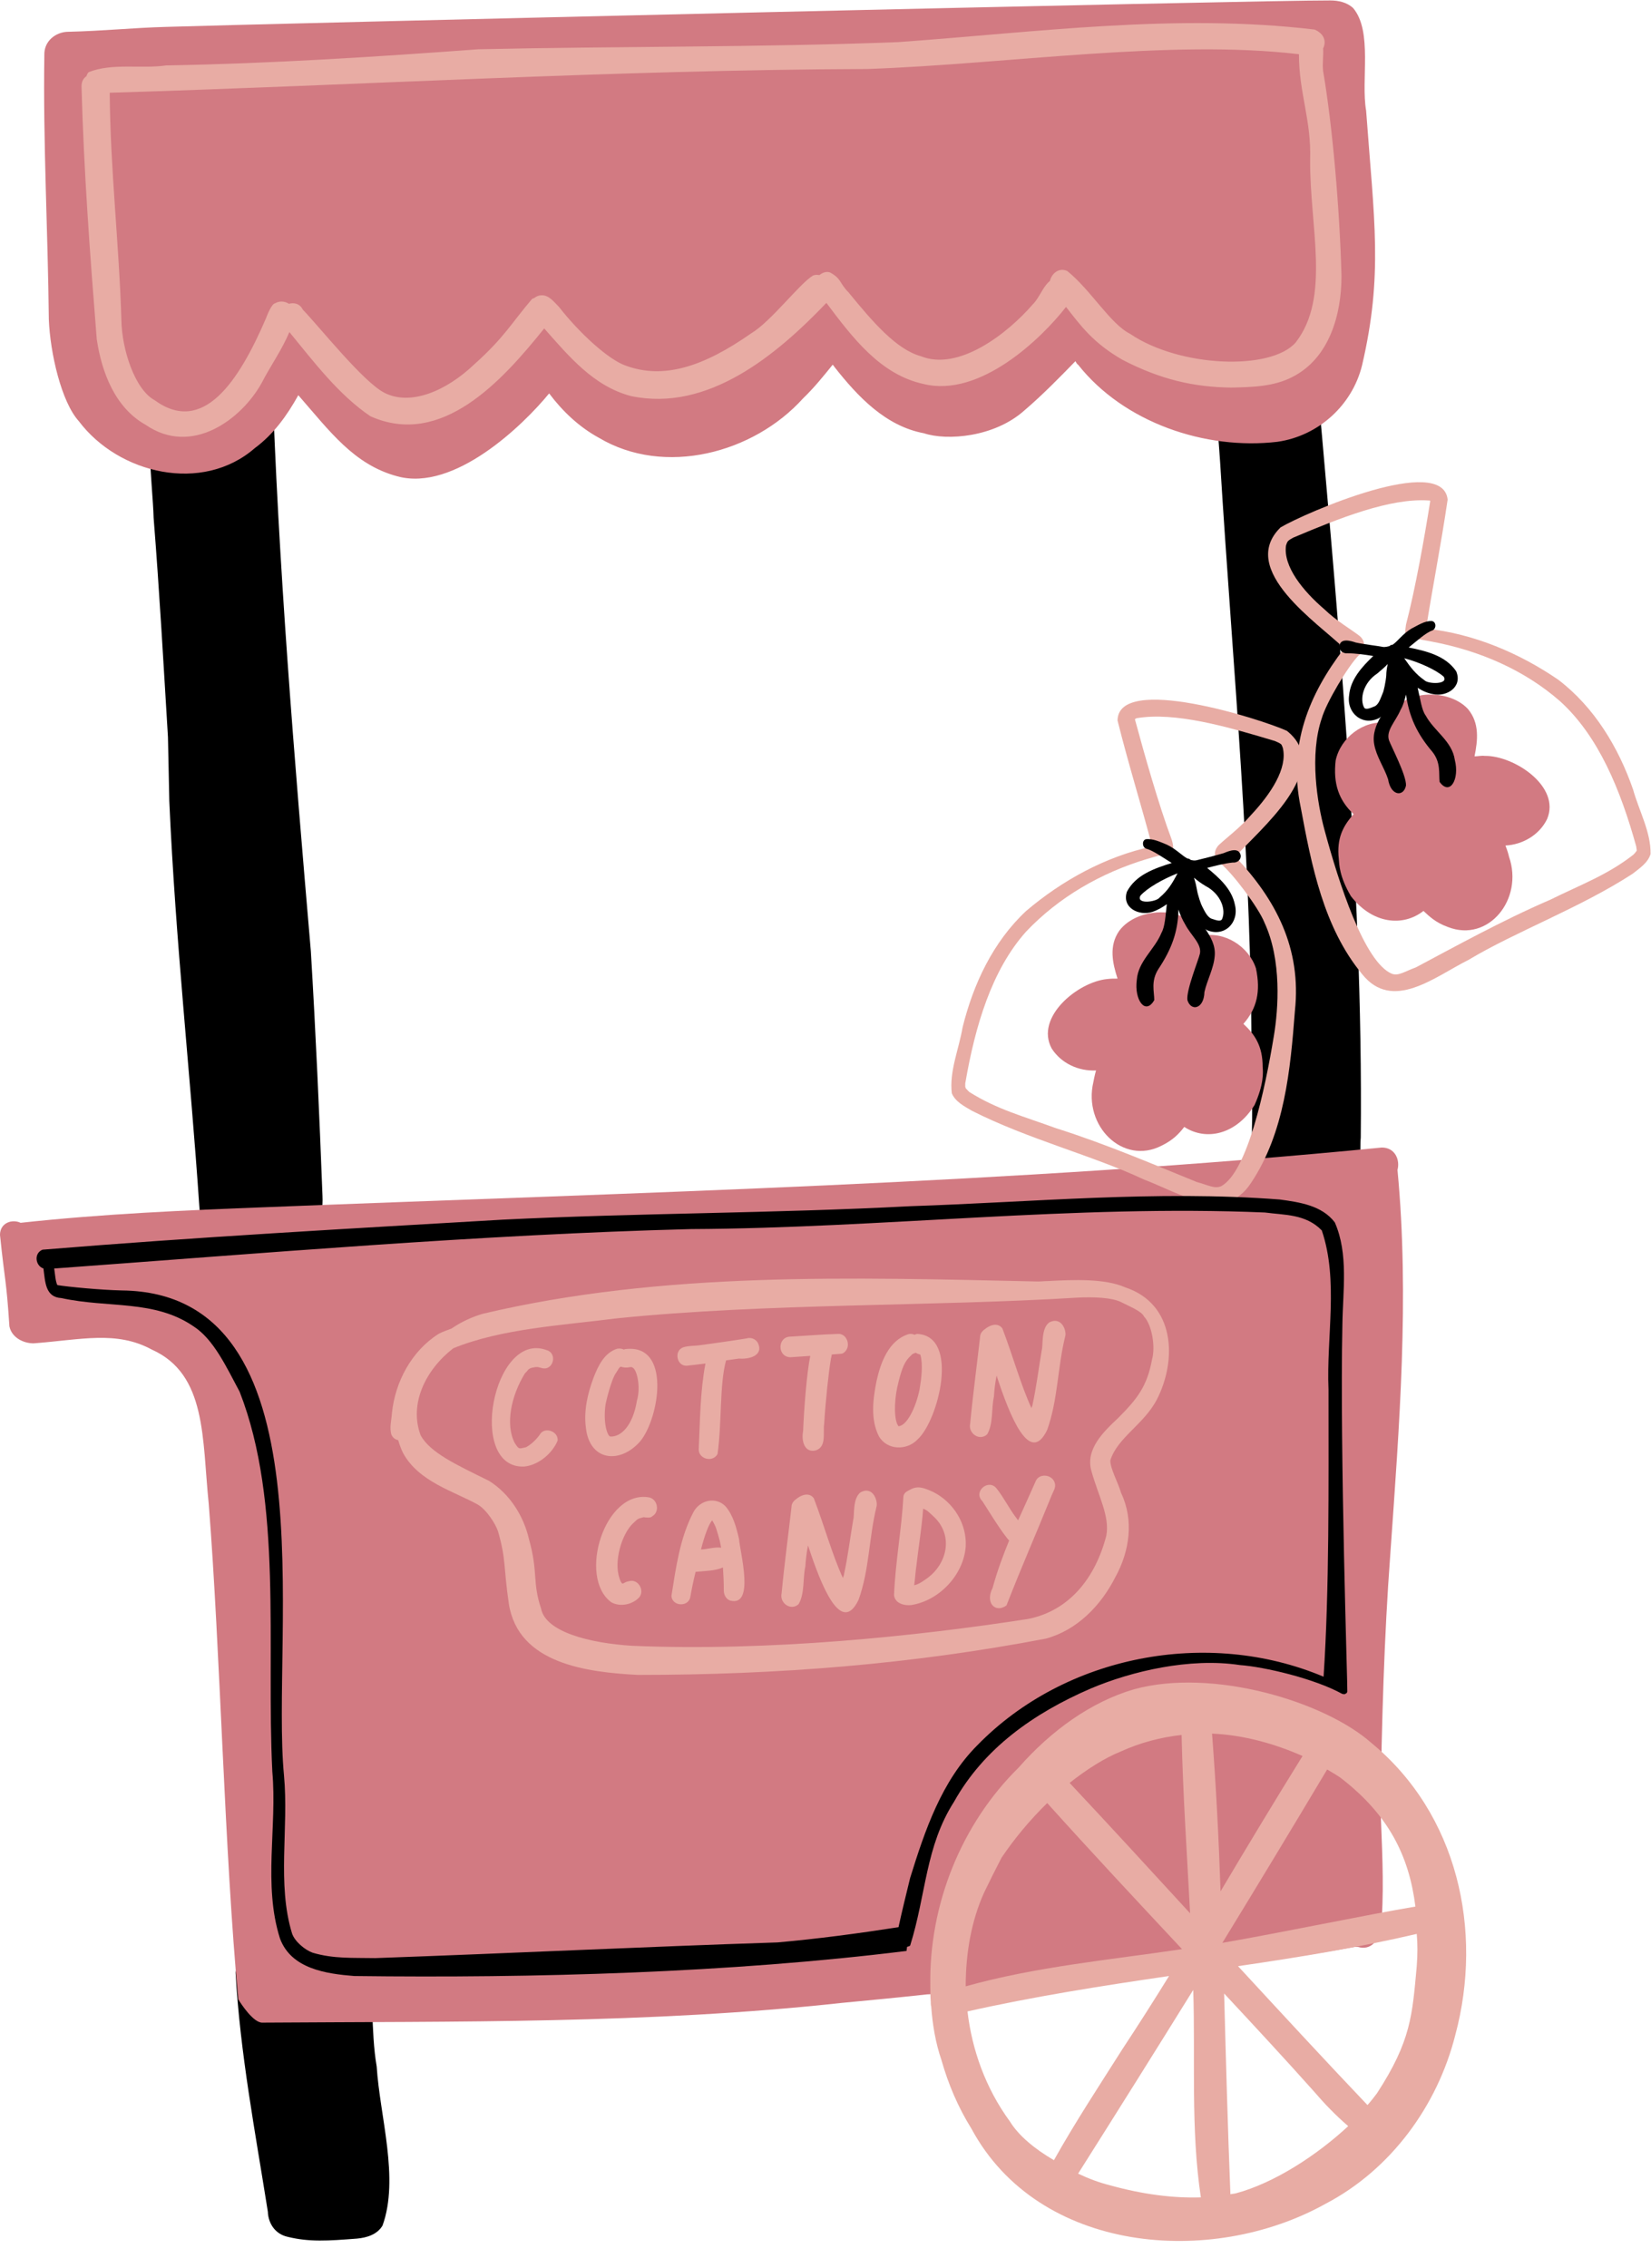<?xml version="1.0" encoding="UTF-8" standalone="no"?><svg xmlns="http://www.w3.org/2000/svg" xmlns:xlink="http://www.w3.org/1999/xlink" fill="#000000" height="506.1" preserveAspectRatio="xMidYMid meet" version="1" viewBox="-0.1 -0.1 368.6 506.1" width="368.6" zoomAndPan="magnify"><g><g id="change1_2"><path d="M84,461.1c-1.4-8.1-0.5-16.8-2.3-24.8c-1.9-2.1-3.6-2.2-5.5-1.9c-3.7-0.2-7.7,0.8-11.4,0.9 c-3.5,0.6-7.5-0.1-10.7,1.5c-0.7,0.5-1.1,1.2-1.2,1.9c-0.3,0.4-0.4,0.9-0.4,1.5c1,17.9,4.4,35.6,7.2,53.3c0.1,2.7,1.7,5,4.4,5.6 c4.9,1.2,9,0.9,15.5,0.4c2.2-0.2,4.5-0.9,5.7-2.9C89.1,486.1,84.7,472.2,84,461.1z" fill="#000000"/></g><g id="change1_3"><path d="M303.7,253.8c0.6-57.8-5.6-122.1-10.4-176.2c-0.6-4.2,0.5-4.7-1.9-8.7c-4.6-3.6-11.7-3.1-17.2-3.9 c-2.8,0.1-3.8,3.1-3.9,5.5c-0.1,10.9,1.3,21.7,2,32.5c2.9,47.1,7.2,89.7,7,136.3c0.2,4.9,0.2,10.5,0.1,12.8 c0.1,1.8-0.4,3.9,0.5,5.5c-1.5,1.8-0.4,4.9,2,5c6.3,0.3,13,1.8,19.2,0.7C304.3,261.3,303.4,257,303.7,253.8z" fill="#000000"/></g><g id="change1_4"><path d="M46.3,235.9 M69.3,212.2C65.6,169,62,125.8,60.6,82.3c-0.1-6.7-0.5-7.9-4.4-9c-5.3-0.8-10.7,0.5-15.8,1.8 c-2,0.6-4.4,1-5.6,3.3c-3.3,10.6-0.8,29.6-0.6,37.1c1.3,16.3,2.2,32.6,3.2,48.9c0.1,4.8,0.2,9.6,0.3,14.3 c1.4,31.5,4.7,60.8,6.7,90.4c0.1,1.7,0.3,3.6,1.4,4.9c1.7,1.7,4,1.4,6.1,1.7c6,0.1,12.9-0.3,18-2.4c1.9-1.3,2.1-4.1,2-6.5 C71.2,248.6,70.4,230.4,69.3,212.2z" fill="#000000"/></g><g id="change2_2"><path d="M304.9,24.6c-1.2-6.8,1.5-17.7-2.9-22.9c-1.4-1.3-3.3-1.7-5.1-1.7C282.1-0.1,55,5.3,37,5.9 C29.5,6.1,23.3,6.8,14.9,7C12.4,7.1,9.7,9,9.8,12.2c-0.3,19.6,0.8,39.3,1,59c0.3,7.5,2.8,18.4,6.7,22.7c8.9,11.8,27.6,16.2,39.3,6 c4.2-3.1,7.2-7.3,9.7-11.8c7,8,12.4,15.5,22.1,18.1c12.7,3.5,28.1-11.4,33.9-18.5c3,4,6.7,7.5,11.1,9.9c14.6,8.7,34.5,3.5,45.6-8.8 c2.4-2.3,4.5-4.9,6.6-7.5c0.2,0.2,0.3,0.3,0.4,0.5c5.2,6.6,11.4,13.2,20,14.8c5.1,1.7,15.7,0.9,22.4-5.1c4-3.4,8.2-7.7,11.4-11 c0.2,0.4,0.4,0.7,0.6,0.8c10.2,12.9,28.4,19.1,44.5,17.2c9.1-1.3,16.7-8.1,18.9-17.1C308.7,61.2,306.7,49.2,304.9,24.6z" fill="#d27a82"/></g><g id="change2_3"><path d="M311.9,261c0.6-2.2-0.5-5-3.5-5c-82.7,8.1-165.8,10-248.8,13.3c-18.4,0.7-36.8,1.5-55.1,3.5 c-1.9-0.9-4.6,0-4.6,2.7c1.1,10.7,1.4,9.7,2.1,20.4c0.5,2.5,3.1,3.8,5.4,3.8c10.6-0.8,18.5-2.9,26.4,1.4 c12.3,5.5,11.2,19.9,12.7,34.4c2.6,32.9,3.5,77.8,6.6,110.6c0.6,1,3.4,5.3,5.4,5.2c43.2-0.3,86.3,0.3,129.3-4.4 c6.3-0.6,12.7-1.2,19-1.9c11.4-0.6,22.8-1.3,34.2-2.4c22.6-2.7,38.7-4.1,61.3-8.2c0.3,0,0.5,0,0.8,0c1.2,0.4,2.6,0.2,3.6-0.9 c1.5-1.5,1.6-3.5,1.7-5.5c0.5-8.3,0-16.5-0.3-24.8c0.3-18.9,0.8-37.7,2.2-56.5C312.3,318.2,314.6,289.4,311.9,261z" fill="#d27a82"/></g><g id="change3_14"><path d="M295.3,15.8c-0.2-1.7,0.1-3.4,0-5.1c0.7-1.4,0.4-3.2-1.9-4.2c-30.9-3.7-62.1,0.6-93,2.8 c-31.2,1.2-62.5,0.9-93.7,1.6c-23.2,1.7-46.4,3.2-69.7,3.6C31.5,15.3,25,13.9,19.7,16c-0.3,0.3-0.4,0.6-0.5,0.9 c-0.7,0.5-1.1,1.2-1.1,2.3C18.6,38,20,56.8,21.5,75.6c1.1,7.4,4.1,15.3,10.9,19.1c10.3,7.1,21.4-1.2,25.9-9.3 c1.9-3.7,4.6-7.5,6.2-11.4c5.5,6.7,11,14,18.1,18.8c15.9,7.1,29.4-7.9,38.8-19.6c5.5,6.2,11,12.9,19.4,15.1 c17.2,3.6,32.5-9.2,43.6-20.8c5.8,7.7,12,16,21.7,18.1c12.5,3.1,26.2-10,31.8-17.2c3.3,4.2,6,8,12.6,11.8 c8.5,4.4,15.9,6.1,24.3,6.2c4.6-0.1,9.5-0.2,13.7-2.4c8.2-4.2,10.9-13.9,10.9-22.5C299,46.6,297.4,28,295.3,15.8z M289.2,76.3 c-5.5,6.4-26,5.6-37-1.9c-4.4-2.2-8.7-9.7-14-14c-1.8-0.9-3.5,0.5-3.9,2.2c-1.6,1.3-2.3,3.7-3.8,5.2c-5.7,6.6-16.6,15-25,11.6 c-5.5-1.5-10.8-7.7-16.2-14.3c-2-2-1.5-3-4.1-4.4c-0.9-0.3-1.7,0.1-2.4,0.6c-0.4-0.1-0.9-0.1-1.4,0.1c-3,1.8-9.4,10.3-13.8,12.9 c-10.7,7.5-19.6,10.3-28,7.2c-3.8-1.3-10.3-7.2-14.9-13.1c-1.1-1.1-2.2-2.6-3.8-2.6c-0.7,0-1.2,0.2-1.7,0.6 c-0.2,0.1-0.3,0.1-0.5,0.2c-4.6,5.4-6.2,8.6-12.9,14.6c-6.3,6-14.2,9.3-20,6.4C81.1,85.3,71.1,72.7,67.5,69c-0.7-1.4-2-1.6-3.1-1.3 c-0.9-0.6-2.1-0.7-3.1-0.1c-0.8,0.1-1.9,3-2,3.3c-6.1,14.2-14.1,26.2-24.9,18.3c-4.4-2.4-7.3-11.3-7.4-17.9 c-0.5-16.9-2.5-33.8-2.6-50.7c56.4-1.7,112.7-5.1,169.2-5.3c31.2-1.1,67.6-6.7,96.3-3.3c0,8.7,2.8,14.7,2.5,23.6 C292.3,50.6,297,66.2,289.2,76.3z" fill="#e8aca4"/></g><g><g id="change3_16"><path d="M287.2,163c-5.7-2.6-37.7-12.8-37.8-2.3c2.5,10,5.4,19.2,7.7,28c0,0,0,0.1,0.1,0.1 c-10.4,2.2-20.2,7.6-28.2,14.4c-7.4,6.9-11.8,16.3-14.2,26c-0.8,4.8-3,9.8-2.4,14.7c0.8,1.9,2.8,2.9,4.5,3.9 c12.4,6.3,27.3,10.1,38.3,15.3c8,3,18.1,9.9,24,0.8c7.5-11.2,8.8-25.3,9.8-38.4c1.5-14-4.3-24.9-13.3-34.4 C280.8,185.3,297.9,171.5,287.2,163z M284.3,231.1c-2,12.2-5.9,30.2-11.7,33.5c-1.5,0.7-2.9-0.2-5.5-0.9c-8.9-3.6-20-8.4-31.4-12 c-7.4-2.7-13.2-4.2-19.4-8.1c-0.1-0.1-0.3-0.3-0.4-0.4c-0.2-0.3-0.4-0.3-0.4-0.5c0-0.1-0.1-0.2-0.1-0.2c0.1,0.2,0,0.1,0-0.1 c0-0.1,0-0.5,0-0.7c2.2-12.8,5.9-25.3,13.6-33.9c7.3-7.7,16.7-13.1,27-16.2c1-0.3,2.1-0.6,3.2-0.9c0.9-0.3,0.9,0,2.1-0.3 c1-0.4,0.3-2.8,0.2-3.1c-2.9-7.7-6.2-19.4-8.2-26.8c0-0.1,0-0.1,0-0.1c0,0,0.1-0.1,0.1-0.1c0,0,0,0,0,0c0.1,0,0.1,0,0.2-0.1 c8.6-1.5,20.4,1.9,31,5.1c-0.1,0,1.1,0.4,1.4,0.8c0.1,0.2,0.2,0.4,0.3,0.7c1.1,4.6-2.7,10.3-7.1,15c-2.4,2.8-5.5,5.1-7.2,6.7 c-0.7,0.7-1.7,2.5,0.4,4.2c0,0,0,0,0.1,0c2.6,2.1,8.4,9.8,9.7,13.1C286.1,214.2,285.3,225.1,284.3,231.1z" fill="#e8aca4"/></g><g fill="#d27a82" id="change2_4"><path d="M281.8,238c0-4.6-1.7-7.2-4.3-9.6c3-3.4,3.9-7.2,2.8-12.4c-1.6-4.9-7.1-8.4-12.2-7.2c0,0,0,0,0,0 c-2.5-6.9-14.1-6.8-18.3-1.2c-2.4,3.4-1.5,7.3-0.4,10.7c-0.8,0-1.5,0-2.3,0.1c-6.5,0.6-16.2,8.5-12.4,15.5c2.1,3.3,6,5.1,9.9,4.9 c-0.3,1-0.5,2.1-0.6,2.6c-2.3,9.8,6.6,18.6,15.2,14.2c2.7-1.3,4-2.8,5.1-4.2c4.9,3.2,11.6,1.7,15.7-4.9 C282.1,241.8,281.9,239.2,281.8,238z"/><path d="M259.8,244.1C259.8,244.1,259.8,244.1,259.8,244.1c0.1-0.4,0.4-0.7,0.6-1c0.1-0.2,0.2-0.4,0.3-0.6 C260.4,243.1,260.1,243.7,259.8,244.1z"/></g><g id="change1_6"><path d="M276.9,190.8c-0.4-1.9-2.6-1-3.8-0.5c-1.7,0.5-5.2,1.4-6.1,1.6c-0.5,0.1-0.9,0-1.3-0.1 c-0.2-0.2-0.4-0.3-0.7-0.3c-1.3-0.7-2.5-2.1-4.6-3.1c-1.5-0.6-3.1-1.4-4.7-1.2c-0.9,0.3-0.8,1.8,0.1,2.1c1.5,0.4,3.6,1.9,5.7,3.2 c-3.8,1.2-8,2.6-10,6.4c-1.2,3.6,2.7,5.5,5.7,4.5c1.2-0.4,2.2-1,3.2-1.7c-0.3,2.6-0.4,5-1.2,6.4c-1.5,3.7-5.2,6.3-5.5,10.5 c-0.6,4.4,1.9,8,3.9,4.5c0-1.9-0.8-4.2,0.9-6.9c3-4.5,4.4-8.4,4.5-13.3c0.4,1.2,0.9,2.3,1.5,3.3c1.3,2.5,3.7,4.3,3.3,6.5 c-0.3,1.4-3.1,8.2-2.8,10.4c0.8,2.6,3.7,2,3.8-1.8c0.6-2.7,2.1-5.3,2.3-8.1c0.2-2.3-0.9-4.2-2.1-6c0.1,0.1,0.2,0.2,0.4,0.3 c3.9,1.6,7.2-1.7,6.2-5.7c-0.7-3.5-3.5-6-6.2-8.2c1.9-0.5,3.8-1,5.7-1.2C276.1,192.5,277,191.8,276.9,190.8z M258.8,200.2 c-0.7,1-5.3,1.6-4.3-0.4c1.5-1.7,5-3.7,8.3-5C261.6,197.1,260.6,198.7,258.8,200.2z M272.7,205.1c-0.4,0.5-1.2,0.2-2.4-0.2 c-0.8-0.4-1.3-1.3-2-2.7c-0.2-0.3-1-2.5-1.2-3.9c-0.1-0.6-0.3-1.5-0.6-2.4c0,0,0,0,0,0c0,0,0-0.1,0-0.1c0.7,0.6,1.5,1.2,2.5,1.8 C272.5,199.4,273.7,203,272.7,205.1z" fill="#000000"/></g></g><g><g id="change3_12"><path d="M285.8,117.6c5.4-3.2,36.2-16.6,37.3-6.2c-1.5,10.2-3.4,19.7-4.8,28.7c0,0.1,0,0.1,0,0.1 c10.6,1.1,20.9,5.5,29.5,11.4c8,6.1,13.4,15,16.7,24.5c1.3,4.7,4,9.5,3.9,14.4c-0.6,2-2.5,3.2-4,4.4 c-11.7,7.6-26.1,12.9-36.6,19.2c-7.6,3.8-17,11.7-23.8,3.2c-8.6-10.4-11.3-24.3-13.7-37.2c-2.9-13.8,1.8-25.2,9.7-35.5 C294.4,139.1,276.1,127.1,285.8,117.6z M295.6,185.1c3.2,11.9,8.9,29.5,15,32.1c1.5,0.6,2.9-0.5,5.4-1.4 c8.5-4.5,19.1-10.4,30-15.1c7.1-3.5,12.7-5.5,18.5-10c0.1-0.1,0.3-0.3,0.4-0.4c0.2-0.3,0.3-0.4,0.4-0.5c0-0.1,0-0.2,0-0.2 c0,0.2,0,0.1,0-0.1c0-0.1-0.1-0.5-0.1-0.7c-3.5-12.6-8.4-24.6-17-32.4c-8-7-18-11.3-28.6-13.3c-1.1-0.2-2.2-0.4-3.2-0.6 c-0.9-0.2-0.9,0.1-2.1-0.1c-1.1-0.2-0.5-2.8-0.5-3.1c2.1-8,4.2-19.9,5.4-27.5c0-0.1,0-0.1,0-0.1c0,0-0.1-0.1-0.1-0.1c0,0,0,0,0,0 c-0.1,0-0.1,0-0.2,0c-8.7-0.6-20.1,4-30.3,8.3c0.1,0-1.1,0.5-1.3,1c-0.1,0.2-0.2,0.4-0.3,0.8c-0.6,4.6,3.7,10,8.6,14.2 c2.7,2.6,6,4.5,7.8,5.9c0.8,0.6,1.9,2.3,0,4.3c0,0,0,0-0.1,0c-2.4,2.4-7.3,10.6-8.3,14.1C292.2,168.4,294,179.2,295.6,185.1z" fill="#e8aca4"/></g><g fill="#d27a82" id="change2_1"><path d="M298.8,191.6c-0.5-4.6,0.9-7.3,3.3-10c-3.3-3.1-4.6-6.8-4-12c1.1-5.1,6.2-9,11.4-8.4c0,0,0,0,0,0 c1.8-7.2,13.3-8.2,18.1-3.1c2.7,3.2,2.2,7.1,1.5,10.6c0.8,0,1.5-0.2,2.3-0.1c6.5-0.1,17,6.8,13.9,14.1c-1.7,3.5-5.4,5.7-9.3,5.9 c0.4,1,0.7,2,0.8,2.5c3.3,9.5-4.6,19.2-13.6,15.7c-2.8-1-4.2-2.4-5.5-3.6c-4.6,3.6-11.4,2.9-16.2-3.3 C298.9,195.5,298.9,192.8,298.8,191.6z"/><path d="M321.3,195.5C321.3,195.5,321.3,195.5,321.3,195.5c-0.1-0.4-0.5-0.7-0.7-1c-0.2-0.2-0.2-0.4-0.4-0.5 C320.6,194.6,321,195.1,321.3,195.5z"/></g><g id="change1_1"><path d="M298.9,144.2c0.2-2,2.5-1.3,3.7-0.9c1.8,0.4,5.3,0.8,6.2,1c0.5,0,0.9-0.1,1.3-0.2c0.2-0.2,0.4-0.3,0.7-0.3 c1.2-0.8,2.2-2.4,4.2-3.6c1.4-0.7,3-1.8,4.6-1.7c1,0.2,1,1.7,0.1,2.1c-1.5,0.5-3.4,2.3-5.3,3.8c3.9,0.8,8.2,1.8,10.6,5.3 c1.5,3.5-2.1,5.8-5.2,5.1c-1.2-0.2-2.3-0.7-3.4-1.4c0.6,2.5,0.9,5,1.8,6.2c1.9,3.5,5.9,5.7,6.5,9.9c1.1,4.3-1.1,8.1-3.4,4.9 c-0.2-1.9,0.3-4.3-1.6-6.7c-3.5-4.1-5.2-7.9-5.9-12.8c-0.3,1.2-0.6,2.4-1.2,3.4c-1.1,2.6-3.3,4.6-2.6,6.8 c0.5,1.4,3.9,7.8,3.8,10.1c-0.5,2.6-3.4,2.4-4-1.4c-0.9-2.7-2.6-5-3.1-7.8c-0.4-2.3,0.4-4.3,1.5-6.2c-0.1,0.1-0.2,0.2-0.3,0.3 c-3.7,2-7.4-1-6.8-5c0.3-3.6,2.9-6.4,5.4-8.8c-1.9-0.3-3.9-0.6-5.8-0.6C299.9,145.8,298.9,145.2,298.9,144.2z M317.9,151.7 c0.8,0.9,5.5,1,4.3-0.8c-1.7-1.5-5.4-3.2-8.8-4.1C314.8,148.8,315.9,150.3,317.9,151.7z M304.5,157.9c0.4,0.4,1.2,0.1,2.4-0.4 c0.8-0.5,1.1-1.4,1.7-2.9c0.2-0.3,0.7-2.6,0.8-4c0-0.6,0.1-1.5,0.3-2.4c0,0,0,0,0,0c0,0,0-0.1,0-0.1c-0.6,0.7-1.4,1.3-2.3,2.1 C304.2,152.3,303.4,156,304.5,157.9z" fill="#000000"/></g></g><g fill="#e8aca4"><g><g id="change3_2"><path d="M120.4,320.1C120.4,320,120.5,320,120.4,320.1c-1.1,1.5-2.3,2.4-3.1,2.8c-1.5,0.3-1.5,0.6-2.5-1 c-2.1-4.1-0.8-10.5,2.3-15.5c0.2-0.2,0.6-0.6,0.7-0.8c0.2-0.2,0.6-0.4,0.7-0.4c0.2-0.1,0.6-0.1,0.9-0.2c0.8,0,0.2-0.1,1.4,0.2 c2.6,0.8,3.7-3.3,1.1-4c-11.9-4.4-17.8,26.5-5,26c3.2-0.3,6.3-2.9,7.5-5.8C124.6,319.3,121.4,318.2,120.4,320.1z"/></g><g id="change3_3"><path d="M139.4,301c-0.1,0-0.1,0.1-0.2,0.1c-0.4-0.2-0.9-0.3-1.5-0.2c-2.9,0.9-4.3,3.9-5.3,6.5 c-1.3,3.5-2.2,7.3-1.7,11.1c0.8,7.5,7.6,8.2,12.1,3.1C147.1,316.5,149.9,299.6,139.4,301z M142.1,312.5c-0.9,5.5-3.5,8.1-5.9,8 c-0.7,0-1.7-3.1-1.1-7.2c0.1-0.6,1.3-5.7,2.4-7.1c0.5-0.8,0.6-1.1,1-1.3c0.5,0.2,1.2,0.3,2.1,0.1c0,0,0,0,0.1,0c0,0,0.1,0,0.1,0 c0,0,0,0,0,0c0.1,0,0.2,0,0.3,0.1C142.1,305.5,143,309.4,142.1,312.5z"/></g><g id="change3_4"><path d="M169.1,299.6c-0.5-0.9-1.6-1.3-2.5-1c-3.1,0.5-8,1.2-10.3,1.5c-1.3,0.2-2.7,0.1-3.9,0.5 c-2.1,0.8-1.4,4.2,0.8,4.1c1.1-0.1,2.6-0.3,4.2-0.5c-1.2,6.3-1.2,12.8-1.5,19.1c-0.1,2.2,3.1,3.1,4.2,1.1 c1-7.2,0.4-15.3,1.9-20.9c1.3-0.2,2.4-0.3,2.9-0.4C167,303.3,170.5,302.5,169.1,299.6z"/></g><g id="change3_5"><path d="M187,297.6c-3.5,0.1-7.1,0.4-10.6,0.6c-3,0-3,4.6,0,4.6c1.4-0.1,2.9-0.2,4.4-0.3c-0.8,3.9-1.4,11.9-1.6,16.8 c-0.4,2,0.2,4.9,2.8,4.3c2.5-0.8,1.6-3.9,1.9-5.9c0.3-5,1-11.6,1.5-14.5c0-0.1,0.1-0.2,0.1-0.3c-0.3,0.8,0,0.1,0.1-0.7 c0.8-0.1,1.5-0.1,2.3-0.2c0.8-0.3,1.3-1.2,1.3-2C189.2,298.6,188.2,297.5,187,297.6z"/></g><g id="change3_6"><path d="M204.7,297.6c-0.2,0-0.4,0.1-0.6,0.2c-0.4-0.2-1-0.3-1.5-0.1c-4.3,1.4-6.1,6.3-7,10.4 c-0.8,4-1.4,8.5,0.5,12.3c1.8,3.2,6.3,3.3,8.7,0.7C209.4,316.9,214.2,298.1,204.7,297.6z M205.2,310c-0.9,4.3-2.9,8.1-4.7,8.2 c0,0,0,0,0,0c-1-1.2-1-5.3-0.3-8.6c0.8-3.5,1.4-5.4,2.6-6.7c0.3-0.3,0.5-0.5,0.8-0.8c0.2-0.1,0.5-0.2,0.7-0.3 c0.2,0.1,0.5,0.2,0.7,0.2c0.1,0-0.7-0.1-0.3,0c0.3,0.1,0.4,0.1,0.6,0.2c0.1,0,0.1,0.1,0.1,0.1C206,304.5,205.6,307.6,205.2,310z"/></g><g id="change3_7"><path d="M234.2,295c-1.9,1.3-1.4,5.2-1.7,6.1c-0.7,4.1-1.2,8.3-2.1,12.4c0,0.2-0.2,0.4-0.2,0.7 c-2.4-5.2-4.1-11.5-6.5-17.8c-0.9-1.3-2.5-0.9-3.6-0.1c-0.7,0.5-1.4,1-1.4,2.1c-0.5,4.5-1.6,12.8-2.2,19.2 c-0.5,2.2,2.1,4,3.8,2.4c1.4-2.4,0.9-5.7,1.5-8.4c0.1-1.7,0.3-3.2,0.6-4.7c2.9,8.9,7.4,20.3,11.3,12.1c2.4-6.7,2.3-13.9,4-20.8 C238.1,297.2,237.1,293.6,234.2,295z"/></g><g id="change3_8"><path d="M192.1,332.9c-1.9,1.3-1.4,5.2-1.7,6.1c-0.7,4.1-1.2,8.3-2.1,12.4c0,0.2-0.2,0.4-0.2,0.7 c-2.4-5.2-4.1-11.5-6.5-17.8c-0.9-1.3-2.5-0.9-3.6-0.1c-0.7,0.5-1.4,1-1.4,2.1c-0.5,4.5-1.6,12.8-2.2,19.2 c-0.5,2.2,2.1,4,3.8,2.4c1.4-2.4,0.9-5.7,1.5-8.4c0.1-1.7,0.3-3.2,0.6-4.7c2.9,8.9,7.4,20.3,11.3,12.1c2.4-6.7,2.3-13.9,4-20.8 C195.9,335,194.9,331.5,192.1,332.9z"/></g><g id="change3_9"><path d="M144.9,334.1c-10-1.9-16.1,17.9-8.5,23.4c2,1.1,4.7,0.5,6.2-1.1c1.2-1.4,0-3.8-1.8-3.7 c-1.5,0.2-1.5,0.6-1.9,0.6c-0.1,0-0.1,0-0.1,0c-0.2-0.2-0.4-0.5-0.6-1.2c-1.3-3.7,0.5-9.8,3-12.2c1.2-1.1,0.9-1,2.4-1.4 c0.5,0.1,1.7,0.2,1.9-0.2C147.2,337.4,146.8,334.6,144.9,334.1z"/></g><g id="change3_13"><path d="M156.7,345.7C156.8,345.7,156.8,345.7,156.7,345.7C156.7,345.7,156.7,345.7,156.7,345.7z"/><path d="M164.9,343.4c-0.6-2.6-1.3-5.3-3-7.3c-2.2-2.3-5.8-1.4-7.2,1.3c-3,5.7-3.9,12.4-4.9,18.7 c0.2,2.3,3.7,2.5,4.2,0.3c0.3-1.7,0.7-3.7,1.2-5.7c1.9-0.2,4.5-0.2,6.1-1c0.1,1.5,0.2,3.1,0.2,5.2c0,0.9,0.5,1.9,1.4,2.2 C168.5,358.6,165.1,346.3,164.9,343.4z M156.4,345.7C156.4,345.7,156.4,345.7,156.4,345.7c0.1,0,0.2,0,0.4-0.1 C156.6,345.7,156.5,345.7,156.4,345.7c0.8-3.1,1.7-5.6,2.5-6.5c0.9,1.5,1,2.1,1.7,4.6c0.1,0.5,0.2,1,0.3,1.5 C159.4,345.1,157.7,345.7,156.4,345.7z"/></g><g id="change3_10"><path d="M208.3,332.9c-2-0.9-3.4-1.5-5.1-0.6c-0.7,0.4-1.4,0.6-1.6,1.5c-0.4,7.4-1.8,14.7-2.1,22.1 c0.2,1.9,2.4,2.4,3.9,2.2c6.2-1,11.6-6.7,12.1-13C215.8,340,212.8,335.2,208.3,332.9z M206.8,352.2c-1.4,1-2,1.3-2.8,1.5 c0.2-1.4,0.3-3.2,0.5-4.4c0.4-3.7,1.2-8.4,1.5-12.7c1,0.4,1.2,0.7,2.6,2C212.8,342.8,211.3,349,206.8,352.2z"/></g><g id="change3_11"><path d="M235.4,330.9c-0.5-1.9-3.3-2.3-4.2-0.6c-1.4,3.2-2.7,6-4,8.9c-0.2-0.3-0.4-0.5-0.6-0.8 c-1.5-2-2.6-4.3-4.2-6.3c-1.8-2.3-5.3,0.7-3.2,2.8c0.7,1,3.5,5.7,5.4,8.1c0.2,0.3,0.4,0.5,0.6,0.7c-1.3,3.2-2.6,6.6-3.7,10.6 c-1.7,3.3,0.6,5.7,3.1,3.9c3.6-9.2,6-14.5,10.1-24.6C235,332.8,235.7,331.9,235.4,330.9z"/></g></g><g id="change3_1"><path d="M251.1,287.2c-4.5-2-11.6-1.7-17.2-1.4c-0.8,0-1.5,0.1-2.3,0.1c-41.5-0.9-83.7-2.3-123.9,7.2 c-2.4,0.7-4.8,1.8-7,3.3c-1,0.4-2,0.7-2.9,1.2c-6,3.8-9.7,10.7-10.4,17.7c-0.1,1.6-0.6,3.3-0.1,4.8c0.3,0.7,0.9,1.1,1.5,1.2 c0.3,1,0.6,1.9,1.1,2.9c3.5,6.4,11.3,8.5,16.7,11.5c2,1.2,4,4.4,4.5,6c1.8,6.2,1.2,7.9,2.4,16.1c2.1,13.5,17.6,15.3,28.8,15.9 c31.5,0,61.2-2.4,91.1-8.1c7-1.9,12.3-7.4,15.5-13.7c3.2-5.8,4.2-12.7,1.3-18.8c-0.7-2.4-2.5-5.6-2.4-7.3c1.6-5.1,7.5-8,10.4-13.6 C262.7,303.4,262.3,290.9,251.1,287.2z M257.1,303.3c-1.1,6-3.3,8.8-7.6,13.1c-3.2,3-7.4,7-5.9,11.9c1.5,5.4,4.1,10,3.3,14.3 c-2.4,9.3-8.1,16.7-17.4,18.6c-25.1,3.9-58.1,7.3-88.5,6c-9.5-0.6-19.3-3.1-20.3-8.3c-2-6-0.6-8-2.7-15.5 c-1.2-5.2-4.3-10.1-8.9-13c-7.3-3.6-13.2-6.3-15.3-10.2c-2.6-7,1.1-14.6,7.3-19.4c10.8-4.4,24.2-5.1,36.7-6.7 c33.7-3.4,70.2-2.6,102.6-4.6c3.8-0.2,7.8,0,9.8,1c1.5,0.8,4.6,2,5.1,3.2C257.1,295.6,257.9,300.5,257.1,303.3z"/></g></g><g id="change1_5"><path d="M299.6,295.5c0.1-7.5,1.4-15.8-1.7-22.8c-2.9-3.8-7.9-4.5-12.3-5.1c-27.5-2.1-55.1,0.6-82.6,1.5 c-30.3,1.6-60.6,1.5-90.9,3c-34.2,2-68.6,3.9-102.7,6.7c-2,0.8-1.6,3.6,0.2,4.2c0.4,3,0.4,6.4,4,6.6c10.6,2.3,20.7,0.3,29.5,6.3 c4.5,2.9,7.3,9,10.3,14.6c9.7,24.8,5.9,56.6,7.3,84.8c1.1,12.3-2.1,25.2,1.7,37.2c2.5,6.8,10.3,7.9,16.6,8.4 c40.2,0.5,83.8-0.7,123.3-5.6c0-0.3,0.1-0.6,0.1-0.9c0.2-0.1,0.5-0.1,0.7-0.3c3.6-11.5,3.4-22.1,9.8-32.1 c6.6-11.8,17.6-19.7,30.6-25.3c9-3.8,22-6.9,33.2-5.2c5.5,0.4,16.6,3,22.8,6.4c0.2,0.1,0.4,0.1,0.6,0.1c0.1,0,0.3-0.2,0.4-0.2 c0.1-0.1,0.2-0.3,0.2-0.4C300.8,377.1,299,323.9,299.6,295.5z M218.1,389.4c-8,8-11.7,19-15,29.6c-0.9,3.7-1.8,7.3-2.6,11 c-9,1.4-18,2.6-27,3.4c-30.5,1-58.8,2.4-89.8,3.5c-4.9-0.1-9.3,0.2-14-1.2c-1.7-0.6-4-2.5-4.6-4.3c-3.4-11.1-0.7-23.5-1.8-35.3 c-3-31.4,10.9-107.7-36.2-108.2c-4.6-0.1-12-0.8-14.4-1.2c-0.4-0.8-0.5-2.3-0.7-3.7c45.4-3.3,95.2-7.6,142.2-8.8 c42.7-0.2,85.4-5.5,128.1-3.7c4.4,0.6,9.1,0.3,12.7,4c3.8,11.2,1,23.7,1.5,35.5c0,21.5,0.2,44.5-1.1,64.1 C269.5,363.2,237.7,369.3,218.1,389.4z" fill="#000000"/></g><g id="change3_15"><path d="M306.1,388.9c-10.5-9.3-35.5-16.8-53-12c-9.6,2.8-18.5,9.2-25.8,17.5c-12.8,12.6-20,30.6-19.7,48.6 c0,1.2,0,2.4,0.1,3.7c0,0.3,0,0.7,0.1,1c0.3,4.2,1,8.2,2.3,12c1.5,5.3,3.7,10.5,6.7,15.3c15,27.8,53.5,31,79.1,16.7 c14.5-7.6,24.9-21.8,28.9-37.6C331.1,430.7,325.3,404.7,306.1,388.9z M315.9,425.4c-11.3,1.9-29.8,5.8-43.1,8.1 c7.9-12.9,15.7-25.8,23.4-38.7c1.1,0.7,2.3,1.3,3.3,2.1C309.9,405,314.5,414.1,315.9,425.4z M290.7,391.8 c-6.2,10-12.3,20.1-18.3,30.2c-0.4-11.7-1-23.5-1.9-35.2C277.6,387.1,284.6,389.1,290.7,391.8z M250.1,390.8c4.4-2,9-3.2,13.6-3.7 c0.3,13.3,1.2,26.5,1.9,39.8c-8.9-9.7-17.9-19.5-26.9-29.1C242.5,394.8,246.4,392.3,250.1,390.8z M219.6,422.3 c1.3-2.7,2.6-5.3,3.9-7.8c2.9-4.3,6.4-8.5,10.2-12.2c9.9,11,20,21.8,30.1,32.6c-16.1,2.4-32.6,3.9-48.3,8.3 C215.5,435.7,216.8,428.5,219.6,422.3z M225.4,473.4c-5.5-7.5-8.5-16.1-9.5-24.6c14.7-3.3,29.9-5.7,45-7.9 c-3.4,5.5-6.9,11-10.4,16.3c-5.2,8.2-10.6,16.4-15.3,24.8C230.9,479.5,227.3,476.5,225.4,473.4z M247.7,487.6 c-2.4-0.6-4.8-1.5-7.1-2.6c8.6-13.6,17.2-27.3,25.7-41c0.5,15.4-0.6,31,1.7,46.3C261.7,490.5,254.9,489.6,247.7,487.6z M275.8,489.4c-0.4,0.1-0.8,0.1-1.2,0.2c-0.6-14.9-1-29.9-1.4-44.8c6.7,7.2,13.4,14.4,20,21.8c2.4,2.8,4.9,5.4,7.7,7.8 C293.9,480.9,284.4,487.1,275.8,489.4z M316.2,438.7c-1,10.8-1.2,16.6-8.9,28.4c-0.6,0.8-1.3,1.7-2.1,2.6 c-9.7-10.2-19.3-20.6-28.9-31c13.7-2,27.1-4.2,39.9-7.2C316.4,433.7,316.4,436.1,316.2,438.7z" fill="#e8aca4"/></g></g></svg>